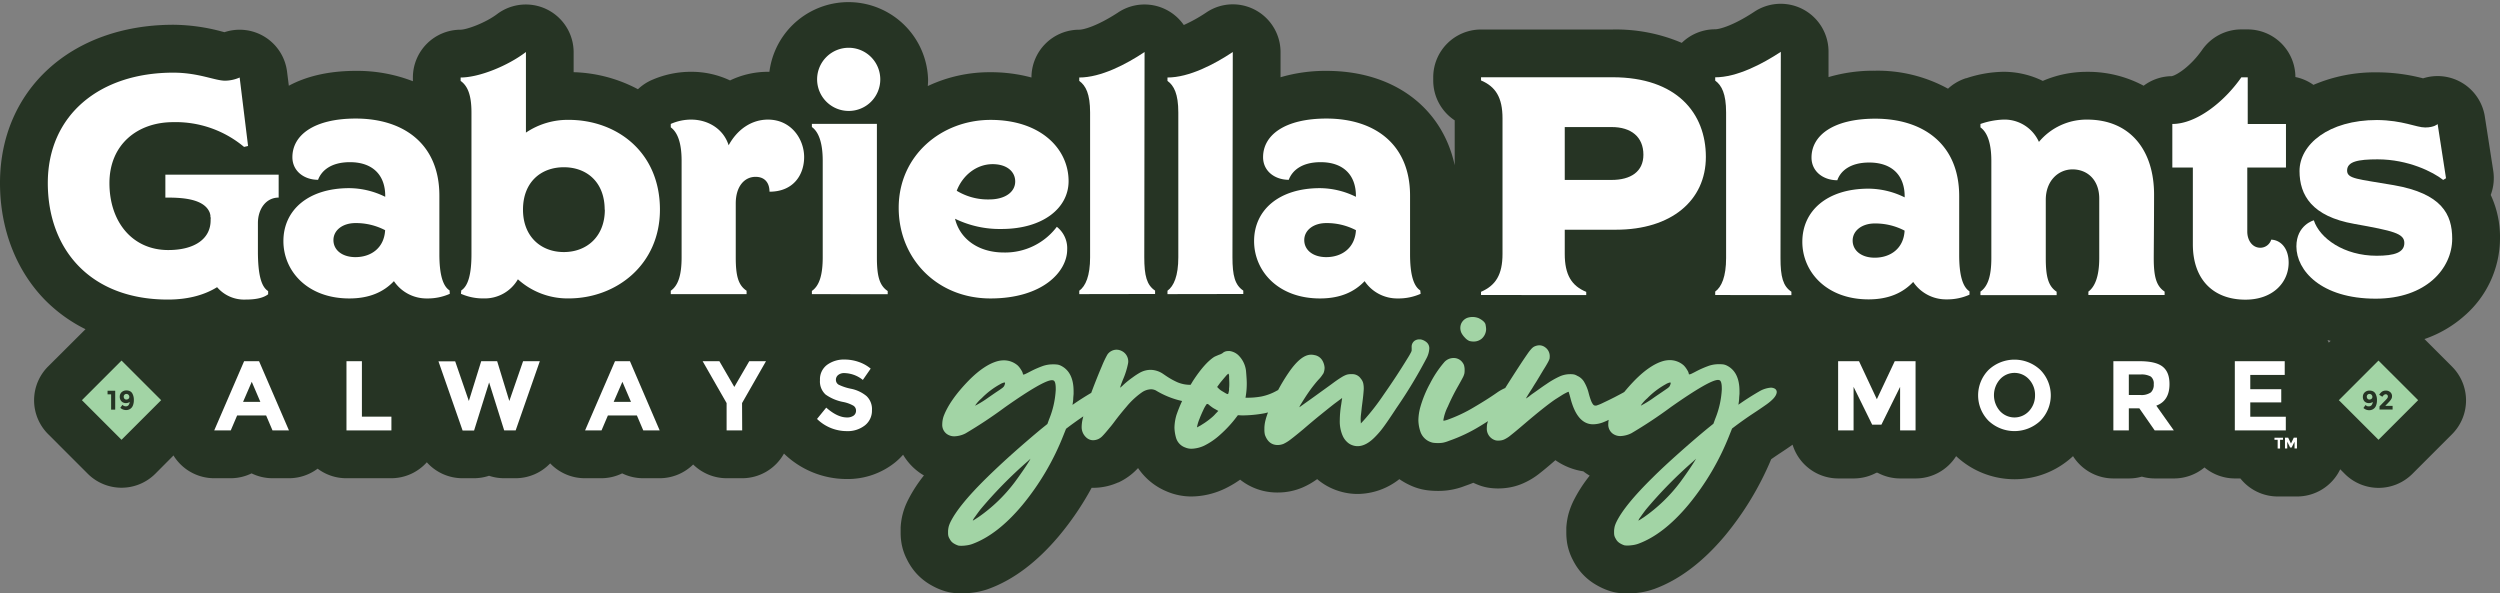 <svg xmlns="http://www.w3.org/2000/svg" viewBox="0 0 784.47 186.17"><rect x="0" y="0" width="784.47" height="186.17" fill="#808080" stroke="none"/><defs><style>.cls-1{fill:#263424;}.cls-2{fill:#a2d4a5;}.cls-3{fill:#fff;}</style></defs><g id="Layer_2" data-name="Layer 2"><g id="logos"><path class="cls-1" d="M54.45,142.91l.23.39a15,15,0,0,0,12.54,6.76h5.15a14.92,14.92,0,0,0,6.57-1.52,15,15,0,0,0,6.57,1.52h5.16a15,15,0,0,0,9-3,14.89,14.89,0,0,0,9,3h14.1a15,15,0,0,0,11.16-5,15,15,0,0,0,11.18,5h3.6a15,15,0,0,0,4.74-.77,15,15,0,0,0,4.74.77h3.6a15,15,0,0,0,10.85-4.66,15,15,0,0,0,10.86,4.66h5.16a15,15,0,0,0,6.57-1.52,15,15,0,0,0,6.57,1.52H207a15,15,0,0,0,10.51-4.31A15,15,0,0,0,228,150.06h4.85A15,15,0,0,0,246,142.32l.18.18a28.29,28.29,0,0,0,19.47,7.81A23.73,23.73,0,0,0,281,145a21.78,21.78,0,0,0,2.38-2.32,18.24,18.24,0,0,0,5,5.51,16.87,16.87,0,0,0,1.54,1,44.42,44.42,0,0,0-5.24,8.22l-.07.16a21.08,21.08,0,0,0-2,8c0,.32,0,.65,0,1v.57a19.57,19.57,0,0,0,.25,3.2,17.45,17.45,0,0,0,1.68,5.1,20.34,20.34,0,0,0,1.12,2,17.8,17.8,0,0,0,2,2.61,18.35,18.35,0,0,0,4.62,3.62,21,21,0,0,0,4.26,1.84,17.37,17.37,0,0,0,1.73.41,19.72,19.72,0,0,0,3.44.28c.79,0,1.64,0,2.76-.15a23.88,23.88,0,0,0,5.35-1.13l.39-.14c7.8-2.84,15.26-8.46,22.17-16.71a91.26,91.26,0,0,0,10.16-15h.55a19.17,19.17,0,0,0,7.76-1.68l.09,0a19.38,19.38,0,0,0,6-4.34l.17-.18a20.06,20.06,0,0,0,8.8,7.25,19.76,19.76,0,0,0,8,1.67,24.83,24.83,0,0,0,10.21-2.35l.44-.21a33.23,33.23,0,0,0,4.58-2.72A18.62,18.62,0,0,0,401,154.54a19.64,19.64,0,0,0,7.6-1.52,23.67,23.67,0,0,0,4.71-2.68,19.19,19.19,0,0,0,6.24,3.56A19.7,19.7,0,0,0,426,155a21.41,21.41,0,0,0,13.1-4.65,22.85,22.85,0,0,0,4.65,2.46,18.34,18.34,0,0,0,4.67,1.09,27.46,27.46,0,0,0,2.77.14,22.56,22.56,0,0,0,8.45-1.55c.88-.3,1.78-.64,2.68-1a20.43,20.43,0,0,0,2.47,1,15,15,0,0,0,2,.5,19.35,19.35,0,0,0,3.38.28,20.54,20.54,0,0,0,2.48-.16,18.67,18.67,0,0,0,5.16-1.39,23.37,23.37,0,0,0,5.47-3.32c1.16-.9,2.72-2.2,4.79-4h0a20.58,20.58,0,0,0,8.75,3.5l.47.35a16.87,16.87,0,0,0,1.54,1,44.42,44.42,0,0,0-5.24,8.22l-.07.16a23.15,23.15,0,0,0-1.37,3.74,22.44,22.44,0,0,0-.66,4.23c0,.32,0,.65,0,1v.57a20.75,20.75,0,0,0,.25,3.2,17.76,17.76,0,0,0,1.68,5.1,22.64,22.64,0,0,0,1.12,2,17.8,17.8,0,0,0,2,2.61,18.23,18.23,0,0,0,4.63,3.62,20.71,20.71,0,0,0,4.25,1.84,16.92,16.92,0,0,0,1.74.41,19.64,19.64,0,0,0,3.44.28c.78,0,1.63,0,2.75-.15a23.37,23.37,0,0,0,5.35-1.14l.39-.13c7.8-2.84,15.26-8.46,22.18-16.71a95.34,95.34,0,0,0,14.51-24c.92-.65,1.86-1.29,2.8-1.91,1.33-.86,2.63-1.75,3.91-2.65a15,15,0,0,0,14.33,10.59h4.85a15,15,0,0,0,7.13-1.8h.34a15,15,0,0,0,7.13,1.8h4.85a15,15,0,0,0,12.69-7,26.82,26.82,0,0,0,36.68,0,15,15,0,0,0,12.69,7H668a14.91,14.91,0,0,0,4.09-.57,15,15,0,0,0,4.08.57h6a15,15,0,0,0,9.57-3.45,15,15,0,0,0,9.57,3.45H703a15,15,0,0,0,11.73,5.66h.76c.28,0,.55,0,.82,0s.46,0,.7,0h.75c.39,0,.77,0,1.15,0s.75,0,1.14,0h.76a15,15,0,0,0,13.52-8.54l1.43,1.44a15,15,0,0,0,21.22,0l12.44-12.44a15,15,0,0,0,0-21.21l-8.65-8.65A37.07,37.07,0,0,0,773.3,99.1a32.34,32.34,0,0,0,11.17-24.19,31.38,31.38,0,0,0-2.91-13.74,15.08,15.08,0,0,0,.79-7.59l-2.64-17a15,15,0,0,0-19.38-12,57.35,57.35,0,0,0-14.47-1.88,49.18,49.18,0,0,0-19.93,3.93,14.83,14.83,0,0,0-5.66-2.46,15,15,0,0,0-15-14.94h-2A15,15,0,0,0,691,15.66c-3.64,5.2-8,7.94-9.54,8.24a14.91,14.91,0,0,0-8.81,3,36.86,36.86,0,0,0-17.76-4.36A34.78,34.78,0,0,0,641,25.39a27.82,27.82,0,0,0-12.45-2.86,38.29,38.29,0,0,0-11.48,2l-.12,0a15.06,15.06,0,0,0-5.69,3.3,45.87,45.87,0,0,0-22.91-5.64,50,50,0,0,0-14.58,2v-8a15,15,0,0,0-14.93-15h-.21a15,15,0,0,0-8.29,2.59c-6.51,4.28-10.8,5.41-12.16,5.41a15,15,0,0,0-10.46,4.26A52.59,52.59,0,0,0,506,9.26H464.73a15,15,0,0,0-15,15v1a15,15,0,0,0,6.74,12.51V51.86c-3.92-18.06-19.09-29.62-40.22-29.62a49.86,49.86,0,0,0-14.43,2V16.36a15,15,0,0,0-14.91-15h-.26A14.87,14.87,0,0,0,378.4,4a48.06,48.06,0,0,1-6.94,3.85,15,15,0,0,0-12.22-6.44H359A14.9,14.9,0,0,0,350.72,4C344.26,8.2,340,9.32,338.66,9.32a15,15,0,0,0-15,15,49.07,49.07,0,0,0-12.88-1.66A45.47,45.47,0,0,0,291.13,27c.06-.7.09-1.4.09-2.11a25,25,0,0,0-49.79-2.36H241a27.4,27.4,0,0,0-11.92,2.71,28.28,28.28,0,0,0-12.16-2.71A30.64,30.64,0,0,0,204.77,25a15.08,15.08,0,0,0-4.59,3A45.68,45.68,0,0,0,180,22.65V16.36A15,15,0,0,0,156,4.41c-3.6,2.73-9.42,4.86-11.44,4.91a15,15,0,0,0-15,15v1.07s0,.07,0,.1a48.21,48.21,0,0,0-17.93-3.25c-8.68,0-15.62,1.77-21,4.66l-.56-4.46A15,15,0,0,0,70.44,10.1l-.86-.22A59.85,59.85,0,0,0,54.42,7.77C22.38,7.77,0,28.19,0,57.43,0,71.76,5,84.73,14,94a47.36,47.36,0,0,0,12.83,9.3L15.09,115a15,15,0,0,0,0,21.21l12.44,12.44a15,15,0,0,0,21.21,0Zm676.29-35.39c-.12-.29-.26-.56-.4-.84.32.1.64.19,1,.27Z"/><path class="cls-2" d="M38.13,138,25.7,125.57l12.43-12.43,12.44,12.43Z"/><path class="cls-1" d="M33.75,122.61h2.4v5.93H34.87v-4.8H33.75Z"/><path class="cls-1" d="M39.47,127.5a1,1,0,0,0,.86-.37,1.89,1.89,0,0,0,.37-1,2.12,2.12,0,0,1-1.18.36,1.9,1.9,0,0,1-1.38-.54,2,2,0,0,1-.56-1.45,1.88,1.88,0,0,1,.6-1.45,2.17,2.17,0,0,1,1.51-.54,2.37,2.37,0,0,1,1.09.24,1.79,1.79,0,0,1,.72.67,4.09,4.09,0,0,1,.5,2.11,4.45,4.45,0,0,1-.2,1.43,2.44,2.44,0,0,1-.54,1,2.27,2.27,0,0,1-1.68.71,2.63,2.63,0,0,1-.8-.12,2.54,2.54,0,0,1-.58-.25c-.13-.08-.28-.19-.45-.32l.66-.93.16.13a1.57,1.57,0,0,0,.38.22A1.17,1.17,0,0,0,39.47,127.5Zm.19-2.13a1,1,0,0,0,.65-.23.78.78,0,0,0,.27-.61.92.92,0,0,0-.26-.64.83.83,0,0,0-.63-.27.82.82,0,0,0-.87.86,1,1,0,0,0,.22.63A.78.78,0,0,0,39.66,125.37Z"/><path class="cls-2" d="M746.34,138,733.9,125.57l12.44-12.43,12.44,12.43Z"/><path class="cls-1" d="M743.32,127.5a1,1,0,0,0,.86-.37,1.89,1.89,0,0,0,.37-1,2.12,2.12,0,0,1-1.17.36A1.91,1.91,0,0,1,742,126a2,2,0,0,1-.56-1.45,1.88,1.88,0,0,1,.6-1.45,2.17,2.17,0,0,1,1.51-.54,2.37,2.37,0,0,1,1.09.24,1.73,1.73,0,0,1,.72.67,4,4,0,0,1,.5,2.11,4.45,4.45,0,0,1-.2,1.43,2.44,2.44,0,0,1-.54,1,2.27,2.27,0,0,1-1.68.71,2.63,2.63,0,0,1-.8-.12,2.54,2.54,0,0,1-.58-.25c-.13-.08-.28-.19-.45-.32l.66-.93.16.13a1.81,1.81,0,0,0,.38.22A1.17,1.17,0,0,0,743.32,127.5Zm.19-2.13a1,1,0,0,0,.65-.23.78.78,0,0,0,.27-.61.92.92,0,0,0-.26-.64.83.83,0,0,0-.63-.27.82.82,0,0,0-.87.86,1,1,0,0,0,.22.63A.78.78,0,0,0,743.51,125.37Z"/><path class="cls-1" d="M749.07,125a1.11,1.11,0,0,0,.22-.6.7.7,0,0,0-.19-.49.66.66,0,0,0-.49-.19q-.55,0-1.05.78l-1-.62a3.35,3.35,0,0,1,.9-1,2.24,2.24,0,0,1,1.24-.32,2,2,0,0,1,1.32.48,1.61,1.61,0,0,1,.57,1.3,1.66,1.66,0,0,1-.23.86,5.4,5.4,0,0,1-.84,1.06l-1.05,1.09h2.3v1.16h-4.11v-1l1.71-1.75A8.16,8.16,0,0,0,749.07,125Z"/><path class="cls-2" d="M448.5,109.34a2.47,2.47,0,0,0-1-2.06,4,4,0,0,0-1.77-.79h-.34a2.67,2.67,0,0,0-1.43.39,2.27,2.27,0,0,0-1,2v.28a2.28,2.28,0,0,1,0,.4,3.46,3.46,0,0,1,0,.46,3.07,3.07,0,0,1-.35.8c-.2.38-.54,1-1,1.71q-3.37,5.52-7.47,11.37a73.5,73.5,0,0,1-6.32,8.12l-.8.85-.06-1.14c0-.34,0-.92.11-1.74s.18-1.68.29-2.59c.26-1.94.44-3.44.51-4.5a10,10,0,0,0,.06-1,7.61,7.61,0,0,0-.17-1.65,3.41,3.41,0,0,0-.74-1.42,3.2,3.2,0,0,0-2.74-1.43h-.45a4.94,4.94,0,0,0-1.14.14,7.55,7.55,0,0,0-1.63.77c-.7.42-1.68,1.07-2.93,2s-2.91,2.1-5,3.62q-2.28,1.65-3.82,2.73l-1.59,1.14a3.83,3.83,0,0,1,.51-1c.34-.57.79-1.29,1.34-2.14s1.09-1.64,1.62-2.37c.38-.53.82-1.1,1.31-1.71s.91-1.1,1.26-1.48a9.18,9.18,0,0,0,.94-1.11c.28-.4.48-.69.6-.88a4.73,4.73,0,0,0,.34-1.71,5.13,5.13,0,0,0-.66-2.22,3.56,3.56,0,0,0-2.59-1.77,4.37,4.37,0,0,0-1-.11q-3.19,0-7.07,5.69a58.05,58.05,0,0,0-3.26,5.4l-.27.13a16.66,16.66,0,0,1-4.9,1.88,23.92,23.92,0,0,1-4.5.4h-.57a24.06,24.06,0,0,0,.4-4.5c0-.84-.08-2.13-.23-3.88a8.18,8.18,0,0,0-2.45-5,5,5,0,0,0-2.62-1.26,2.09,2.09,0,0,0-.52,0,2.56,2.56,0,0,0-1.82.68c-.11.07-.28.16-.48.26a6.44,6.44,0,0,1-.66.25l-.68.29c-.27.11-.52.23-.74.34q-3,1.93-6.59,7.41c-.29.45-.55.91-.83,1.36a10.28,10.28,0,0,1-4.18-.82,23.81,23.81,0,0,1-3.56-2l-1-.68a7.21,7.21,0,0,0-3.82-1.2,7.1,7.1,0,0,0-3.19.8,21.59,21.59,0,0,0-2.39,1.54q-1.43,1-2.79,2.22c-.31.3-.57.55-.8.74a1.62,1.62,0,0,1-.4.29,7.64,7.64,0,0,1,.23-.74c.15-.46.36-1,.62-1.66a25.12,25.12,0,0,0,1.66-5.24,3.36,3.36,0,0,0,.05-.51,3.67,3.67,0,0,0-.74-2.28,3.59,3.59,0,0,0-1.28-1.06,3.67,3.67,0,0,0-1.68-.42,3.45,3.45,0,0,0-1.6.42,3.4,3.4,0,0,0-1.25,1.12,30.47,30.47,0,0,0-1.71,3.59c-.8,1.86-1.63,3.92-2.51,6.18-.3.78-.58,1.52-.84,2.23-2,1.19-4,2.44-5.88,3.78l.11-.74q.06-.35.12-1.11c0-.51.07-1,.11-1.57v-.85q0-6-3.93-8a3.91,3.91,0,0,0-1.09-.37,9.82,9.82,0,0,0-1.53-.08,9.68,9.68,0,0,0-3,.48,31,31,0,0,0-3.88,1.68c-.65.34-1.15.6-1.51.77a2.38,2.38,0,0,1-.71.26h-.12c-.07,0-.11,0-.11-.06a3.08,3.08,0,0,0-.51-1.28,7.3,7.3,0,0,0-1.09-1.45,6.58,6.58,0,0,0-4.38-1.66,8.26,8.26,0,0,0-1.88.23q-4.17,1.08-9.07,6-6.09,6.23-8,11.4a8.13,8.13,0,0,0-.4,2.4,3.53,3.53,0,0,0,1.42,3.07,4,4,0,0,0,2.4.74,8.26,8.26,0,0,0,3.47-.91,143.46,143.46,0,0,0,12.37-8.2q12.07-8.49,14.76-8.5a1.25,1.25,0,0,1,.4.06c.53.12.79,1,.79,2.62v.34a28.32,28.32,0,0,1-2.1,9.29l-.52,1.43-1.71,1.37q-4.21,3.48-8.92,7.66c-3.13,2.79-5.95,5.43-8.46,7.89q-8.88,8.73-11.4,14a8.58,8.58,0,0,0-.48,1.29,8,8,0,0,0-.2,1.39v.57a4.74,4.74,0,0,0,.06.8,2.75,2.75,0,0,0,.28.8c.12.22.24.44.37.65a4.1,4.1,0,0,0,.37.49,3.79,3.79,0,0,0,.94.71,6.33,6.33,0,0,0,1.23.54,5,5,0,0,0,.85.06c.31,0,.77,0,1.4-.09a8.86,8.86,0,0,0,2-.43q8-2.9,15.81-12.25a80.85,80.85,0,0,0,12.91-21.94l.8-2c1.79-1.38,3.61-2.67,5.43-3.91-.07.27-.14.53-.19.74a11.4,11.4,0,0,0-.34,2.6,4.38,4.38,0,0,0,1.65,3.47,3.15,3.15,0,0,0,1.94.69,4.23,4.23,0,0,0,1.71-.4,4.55,4.55,0,0,0,1.36-1.06c.5-.51,1.24-1.38,2.23-2.59.34-.38.77-.93,1.31-1.65,1.06-1.44,2.37-3.08,3.93-4.9a24.72,24.72,0,0,1,4.73-4.39,5.34,5.34,0,0,1,2.91-1,3.48,3.48,0,0,1,1.48.35,27,27,0,0,0,8.27,3.33,43.9,43.9,0,0,0-1.78,4.42,14.83,14.83,0,0,0-.62,4,13.24,13.24,0,0,0,.51,3.16,4.56,4.56,0,0,0,2.85,3,5,5,0,0,0,2,.4,10.15,10.15,0,0,0,4.05-1,22,22,0,0,0,5.07-3.53,37.67,37.67,0,0,0,4.28-4.51l1.14-1.48c.49,0,1,.06,1.48.06a39.16,39.16,0,0,0,6.5-.6c.49-.08,1-.21,1.47-.34-.29.79-.55,1.55-.73,2.25a11.1,11.1,0,0,0-.4,2.56v.52a6.94,6.94,0,0,0,.17,1.71c.76,2.12,2.09,3.19,4,3.19a4.89,4.89,0,0,0,1.85-.37,11.82,11.82,0,0,0,2.28-1.43q1.39-1.05,3.85-3.1c2.12-1.83,3.94-3.35,5.44-4.56s2.95-2.38,4.36-3.48l2.45-1.82-.29,2a31.8,31.8,0,0,0-.45,5,11.13,11.13,0,0,0,1,5.07,5.91,5.91,0,0,0,1.31,1.76,4.48,4.48,0,0,0,1.65,1A4.68,4.68,0,0,0,426,140q2.75,0,5.7-3.13a25.76,25.76,0,0,0,2.45-2.91c.88-1.18,2.21-3.13,4-5.87a150.31,150.31,0,0,0,9.41-15.55A7.41,7.41,0,0,0,448.5,109.34ZM315.2,120.85a1.21,1.21,0,0,1-.23.45,2.89,2.89,0,0,1-.68.6c-.34.25-.83.59-1.46,1s-1.47,1-2.53,1.73a32,32,0,0,1-4.22,2.63.05.05,0,0,1-.06-.06,11.74,11.74,0,0,1,2-2.22,24.65,24.65,0,0,1,5.76-4.39,4.49,4.49,0,0,1,1.36-.57h.06c.11,0,.17.07.17.23A1.88,1.88,0,0,1,315.2,120.85ZM323,144.61q-.79,1.3-2.19,3.33c-.94,1.36-1.74,2.48-2.43,3.4A49.71,49.71,0,0,1,307,162.28l-1.19.77a3.59,3.59,0,0,1-.57.31,4.06,4.06,0,0,1,.68-1.14q.69-1,1.71-2.34a134.83,134.83,0,0,1,14.82-15.1l.91-.85Zm58.41-14.76a9.23,9.23,0,0,1-1,1c-.44.38-.85.72-1.23,1s-.81.61-1.28.91l-1.17.74-1.14.62.11-.56a12.6,12.6,0,0,1,.69-2.14c.38-1,.79-1.91,1.22-2.82a9.29,9.29,0,0,1,1.06-1.83s.09,0,.17,0a.37.37,0,0,1,.17,0,3.33,3.33,0,0,1,.51.4c.23.19.51.4.83.63a6.38,6.38,0,0,0,.94.57l1,.57Zm4.28-7.69a7.44,7.44,0,0,1-.17,1,2.25,2.25,0,0,1-.17.49.16.16,0,0,1-.12,0,1.7,1.7,0,0,1-.63-.25l-1.11-.66a5.38,5.38,0,0,1-1-.74l-.57-.57.91-1.25c.72-.88,1.33-1.6,1.82-2.17s.74-.74.86-.74h0a2.2,2.2,0,0,1,.17,1c0,.58.06,1.24.06,2A13.29,13.29,0,0,1,385.64,122.16Z"/><path class="cls-2" d="M459.72,106a3.83,3.83,0,0,0,1.37,1,5.36,5.36,0,0,0,1.37.17,3.89,3.89,0,0,0,2.5-.91,4.11,4.11,0,0,0,1.37-3,10.17,10.17,0,0,0-.17-1.34c-.11-.7-.83-1.4-2.16-2.08a5.23,5.23,0,0,0-3.54-.12,3.46,3.46,0,0,0-2,1.94,3.73,3.73,0,0,0-.23,1.26,3.83,3.83,0,0,0,.34,1.53A6.13,6.13,0,0,0,459.72,106Z"/><path class="cls-2" d="M556.2,121.7a2,2,0,0,0-.51-.06,8.5,8.5,0,0,0-3.7,1.2c-2.25,1.3-4.41,2.68-6.5,4.16l.11-.74q.06-.35.12-1.11c0-.51.07-1,.11-1.57v-.85q0-6-3.93-8a4,4,0,0,0-1.08-.37,10,10,0,0,0-1.54-.08,9.73,9.73,0,0,0-3,.48,31,31,0,0,0-3.88,1.68c-.64.34-1.15.6-1.51.77a2.38,2.38,0,0,1-.71.26h-.11q-.12,0-.12-.06a3.08,3.08,0,0,0-.51-1.28,7.29,7.29,0,0,0-1.08-1.45A6.6,6.6,0,0,0,524,113a8.26,8.26,0,0,0-1.88.23q-4.17,1.08-9.06,6c-1.27,1.3-2.39,2.56-3.39,3.78-.86.5-1.84,1-3,1.61-1.31.67-2.51,1.25-3.62,1.77a13.87,13.87,0,0,1-2.16.88h-.23a1.2,1.2,0,0,1-.4-.06,1,1,0,0,1-.4-.34,5,5,0,0,1-.65-1.25,21.78,21.78,0,0,1-.72-2.34,13.21,13.21,0,0,0-1.48-3.56,4.73,4.73,0,0,0-2.11-1.8,3.26,3.26,0,0,0-1-.42,6.44,6.44,0,0,0-1.23-.09,8.07,8.07,0,0,0-3.16.66,27.34,27.34,0,0,0-4.3,2.47c-.65.42-1.38.93-2.2,1.52s-1.53,1.09-2.14,1.51-1,.81-1.42,1.08l-.63.4a9.22,9.22,0,0,1,.57-1c.38-.63.86-1.38,1.43-2.25.38-.65.82-1.35,1.31-2.11.87-1.44,1.61-2.68,2.22-3.7.49-.76.91-1.46,1.25-2.08a8,8,0,0,0,.63-1.34,5.39,5.39,0,0,0,.06-.8,3.38,3.38,0,0,0-1.37-2.74,3.13,3.13,0,0,0-1.88-.68,3.9,3.9,0,0,0-1.82.51,4.24,4.24,0,0,0-.74.66,13.92,13.92,0,0,0-1.09,1.39c-.45.65-1.06,1.54-1.82,2.68q-3,4.58-5.25,8.17a14.12,14.12,0,0,0-2.61,1.46q-2.91,2.05-7.19,4.56a46.32,46.32,0,0,1-8,3.82,6.66,6.66,0,0,1-1.09.34,1.43,1.43,0,0,1-.34.06H453c-.06,0-.09,0-.09-.11v-.06a14.5,14.5,0,0,1,1.4-4.25,65.23,65.23,0,0,1,3.28-6.52c.6-1.07,1.06-1.89,1.36-2.48a5.45,5.45,0,0,0,.57-1.45,5.9,5.9,0,0,0,.06-.86v-.46a5.79,5.79,0,0,0-.17-1.13,2.72,2.72,0,0,0-.4-.8,3.37,3.37,0,0,0-2.91-1.54,3.9,3.9,0,0,0-3,1.42,33.57,33.57,0,0,0-4.33,6.5,36,36,0,0,0-3.13,7.64,16.4,16.4,0,0,0-.57,4,12,12,0,0,0,.71,3.76,5.28,5.28,0,0,0,3.39,3.14,3.79,3.79,0,0,0,.86.17,11.28,11.28,0,0,0,1.19.06,8.88,8.88,0,0,0,1.57-.12,10.46,10.46,0,0,0,1.85-.57,49.94,49.94,0,0,0,9.89-4.7c.83-.5,1.62-1,2.39-1.5a8.55,8.55,0,0,0-.31,1.13,8.4,8.4,0,0,0-.06,1,3.77,3.77,0,0,0,2.85,3.93,4.74,4.74,0,0,0,.8.06,7.22,7.22,0,0,0,.74-.06,3.9,3.9,0,0,0,1.14-.34,9.16,9.16,0,0,0,2-1.31c.94-.73,2.35-1.9,4.25-3.53q6.43-5.48,9.69-7.7l1.88-1.19a14.79,14.79,0,0,1,1.57-.89,3.12,3.12,0,0,1,.77-.31,6.63,6.63,0,0,0,.19.71c.14.44.28,1,.43,1.57q2.06,7.69,6.73,7.92h.57a9.23,9.23,0,0,0,3.33-.8c.38-.15.82-.35,1.3-.59a7.41,7.41,0,0,0-.13,1.28,3.53,3.53,0,0,0,1.42,3.07,4,4,0,0,0,2.4.74,8.26,8.26,0,0,0,3.47-.91,141.85,141.85,0,0,0,12.37-8.2q12.09-8.49,14.76-8.5a1.25,1.25,0,0,1,.4.06c.53.12.8,1,.8,2.62v.34a28.38,28.38,0,0,1-2.11,9.29l-.52,1.43-1.7,1.37q-4.23,3.48-8.92,7.66c-3.14,2.79-6,5.43-8.47,7.89q-8.88,8.73-11.39,14a8.77,8.77,0,0,0-.49,1.29,8,8,0,0,0-.2,1.39v.57a4.74,4.74,0,0,0,.06.8,3.08,3.08,0,0,0,.28.8c.12.22.24.44.37.65a3.23,3.23,0,0,0,.38.49,3.6,3.6,0,0,0,.94.71,6,6,0,0,0,1.22.54,5.09,5.09,0,0,0,.86.06c.3,0,.76,0,1.39-.09a8.86,8.86,0,0,0,2-.43q8-2.9,15.81-12.25a80.6,80.6,0,0,0,12.91-21.94l.8-2q3.42-2.62,6.89-4.9,1.93-1.26,3.94-2.68,2.79-2,3.13-3.48a1.74,1.74,0,0,0,.06-.45C557.46,122.27,557,121.86,556.2,121.7Zm-32.14-.85a1.21,1.21,0,0,1-.23.45,2.89,2.89,0,0,1-.68.6l-1.45,1c-.63.44-1.48,1-2.54,1.73a31.27,31.27,0,0,1-4.22,2.63s-.05,0-.05-.06a11.44,11.44,0,0,1,2-2.22,24.86,24.86,0,0,1,5.76-4.39,4.49,4.49,0,0,1,1.36-.57h.06c.12,0,.17.07.17.23A1.62,1.62,0,0,1,524.06,120.85Zm7.75,23.76q-.79,1.3-2.19,3.33c-.93,1.36-1.74,2.48-2.42,3.4a50.12,50.12,0,0,1-11.34,10.94l-1.2.77a2.82,2.82,0,0,1-.57.31,4.37,4.37,0,0,1,.68-1.14q.69-1,1.71-2.34a135.73,135.73,0,0,1,14.82-15.1l.91-.85Z"/><path class="cls-3" d="M85.51,135.06l-2-4.69h-9.1l-2,4.69H67.22l9.38-21.72h4.69l9.38,21.72ZM79,119.8l-2.73,6.31h5.43Z"/><path class="cls-3" d="M108.72,135.06V113.34h4.84v17.4h9.26v4.32Z"/><path class="cls-3" d="M147.12,125.83,151,113.34H156l3.82,12.49,4.32-12.49h5.25l-7.58,21.72h-3.6L153.48,120l-4.72,15.1h-3.6l-7.58-21.72h5.25Z"/><path class="cls-3" d="M201.85,135.06l-2-4.69h-9.1l-2,4.69h-5.16l9.39-21.72h4.69L207,135.06ZM195.3,119.8l-2.74,6.31H198Z"/><path class="cls-3" d="M232.89,135.06H228v-8.58l-7.52-13.14h5.25l4.69,8.08,4.69-8.08h5.25l-7.51,13.14Z"/><path class="cls-3" d="M263,117.68a1.88,1.88,0,0,0-.7,1.52,1.74,1.74,0,0,0,.86,1.51A15.8,15.8,0,0,0,267.1,122a11,11,0,0,1,4.8,2.28,5.62,5.62,0,0,1,1.71,4.44,5.86,5.86,0,0,1-2.19,4.74,8.74,8.74,0,0,1-5.76,1.82,13.36,13.36,0,0,1-9.29-3.82l2.89-3.55q3.51,3.08,6.49,3.08a3.45,3.45,0,0,0,2.1-.57,1.86,1.86,0,0,0,.76-1.56,1.8,1.8,0,0,0-.81-1.55,10.46,10.46,0,0,0-3.2-1.17,14,14,0,0,1-5.54-2.34,5.55,5.55,0,0,1-1.76-4.54,5.63,5.63,0,0,1,2.22-4.77,8.93,8.93,0,0,1,5.55-1.67,13.52,13.52,0,0,1,4.35.74,11.75,11.75,0,0,1,3.79,2.11l-2.46,3.55a9.55,9.55,0,0,0-5.84-2.15A2.9,2.9,0,0,0,263,117.68Z"/><path class="cls-3" d="M596.23,121.39l-5.87,11.87h-2.89l-5.84-11.87v13.67h-4.85V113.34h6.56l5.59,11.93,5.62-11.93h6.53v21.72h-4.85Z"/><path class="cls-3" d="M640.22,132.06a11.85,11.85,0,0,1-16.22,0,11.37,11.37,0,0,1,0-16,11.85,11.85,0,0,1,16.22,0,11.37,11.37,0,0,1,0,16Zm-1.65-8a7.13,7.13,0,0,0-1.86-5,6.15,6.15,0,0,0-9.17,0,7.52,7.52,0,0,0,0,9.9,6.19,6.19,0,0,0,9.17,0A7.08,7.08,0,0,0,638.57,124.08Z"/><path class="cls-3" d="M680.76,120.55q0,5.22-4.14,6.74l5.5,7.77h-6l-4.82-6.93H668v6.93h-4.85V113.34h8.24q5.05,0,7.22,1.71T680.76,120.55Zm-5.84,2.58a3.28,3.28,0,0,0,.9-2.56,2.75,2.75,0,0,0-.93-2.41,6,6,0,0,0-3.27-.65H668v6.43h3.54A5.2,5.2,0,0,0,674.92,123.13Z"/><path class="cls-3" d="M716.92,113.34v4.32H706.11v4.47h9.72v4.14h-9.72v4.5h11.15v4.29h-16V113.34Z"/><path class="cls-3" d="M141.14,92.2A17.08,17.08,0,0,1,134,93.65a12.33,12.33,0,0,1-10.39-5.43c-3.21,3.39-7.67,5.43-14,5.43-13.2,0-20.68-8.64-20.68-18,0-9.71,7.77-16.61,20.68-16.61a25.77,25.77,0,0,1,11.27,2.72v-.29c0-6.6-4-10.58-11.07-10.58-6.12,0-9,2.81-10,5.53-4.37,0-8.06-2.72-8.06-7.09,0-7,6.89-12.13,19.9-12.13,14.86,0,26.22,7.86,26.22,24.18V79.77c0,6.31,1.07,10,3.2,11.36ZM111.53,70c-4,0-6.9,2.23-6.9,5.34s2.72,5.34,6.9,5.34c4.85,0,9-2.81,9.32-8.45A19.74,19.74,0,0,0,111.53,70Z"/><path class="cls-3" d="M144.74,91.13c2.13-1.36,3.2-5,3.2-11.36V35.29c0-5.82-1.36-8.44-3.4-9.9V24.32c5.83,0,14.86-3.69,20.49-8V41.61a23.46,23.46,0,0,1,13.4-4c15,0,28.65,10,28.65,28.17,0,17.28-13.69,27.86-28.65,27.86a23.24,23.24,0,0,1-15.92-6,12,12,0,0,1-10.68,6,17.18,17.18,0,0,1-7.19-1.45Zm45-25.34c0-8.65-5.63-13.31-12.81-13.31s-12.82,4.66-12.82,13.31c0,8.44,5.63,13.3,12.82,13.3S189.79,74.23,189.79,65.79Z"/><path class="cls-3" d="M210.48,92.29V91.23c2.23-1.56,3.4-4.66,3.4-10.49V50.44c0-5.82-1.36-9-3.4-10.48V38.89a15.73,15.73,0,0,1,6.41-1.36c5.15,0,10.1,2.81,11.75,8.06,2.72-5,7.19-8.06,12.33-8.06,7.38,0,11.36,6.21,11.36,11.75S249,60.15,241.46,60.15c0-2.52-1.26-4.66-4.37-4.66-3.5,0-6.22,3-6.22,8.35v16.9c0,5.83.78,8.74,3.4,10.49v1.06Z"/><path class="cls-3" d="M254.76,92.29v-1c2.24-1.55,3.4-4.75,3.4-10.58V50.44c0-5.82-1.36-9.12-3.4-10.58v-1h20.4V80.74c0,5.83.77,8.84,3.39,10.58v1Zm11.46-57.48a9.91,9.91,0,1,1,10-9.91A9.88,9.88,0,0,1,266.22,34.81Z"/><path class="cls-3" d="M334.87,78.31c0,6.9-7.67,15.34-24.08,15.34C294.09,93.65,282,81.22,282,65.2c0-16.5,13.5-27.58,28.84-27.58,15.64,0,24.47,9,24.47,19.23,0,8.45-8.06,15-21.07,15a32,32,0,0,1-14.56-3.21c1.45,6.12,7.08,10.59,15.34,10.59a20.3,20.3,0,0,0,16.6-8.06A8.54,8.54,0,0,1,334.87,78.31ZM310.4,62.58c5,0,8.16-2.33,8.16-5.63,0-3.11-2.62-5.44-7.09-5.44-5.05,0-9.42,3.5-11.26,8.35A18.76,18.76,0,0,0,310.4,62.58Z"/><path class="cls-3" d="M338.66,92.29V91.23c2-1.46,3.4-4.66,3.4-10.49V35.29c0-5.82-1.36-8.44-3.4-9.9V24.32c6.8,0,14.76-4.17,20.49-8l-.09,64.38c0,5.83.77,8.74,3.39,10.49v1.06Z"/><path class="cls-3" d="M366.34,92.29V91.23c2-1.46,3.4-4.66,3.4-10.49V35.29c0-5.82-1.36-8.44-3.4-9.9V24.32c6.8,0,14.76-4.17,20.49-8l-.1,64.38c0,5.83.78,8.74,3.4,10.49v1.06Z"/><path class="cls-3" d="M445.77,92.2a17.12,17.12,0,0,1-7.18,1.45,12.33,12.33,0,0,1-10.39-5.43c-3.21,3.39-7.67,5.43-14,5.43-13.2,0-20.68-8.64-20.68-18,0-9.71,7.77-16.61,20.68-16.61a25.77,25.77,0,0,1,11.27,2.72v-.29c0-6.6-4-10.58-11.07-10.58-6.12,0-9,2.81-10,5.53-4.37,0-8.06-2.72-8.06-7.09,0-7,6.89-12.13,19.9-12.13,14.86,0,26.22,7.86,26.22,24.18V79.77c0,6.31,1.07,10,3.2,11.36ZM416.16,70c-4,0-6.9,2.23-6.9,5.34s2.72,5.34,6.9,5.34c4.85,0,9-2.81,9.32-8.45A19.74,19.74,0,0,0,416.16,70Z"/><path class="cls-3" d="M87.44,62V54.81H51.89V62c4.09,0,12.13,0,13.94,4.79.07.24.14.5.19.75l0,.14c0,.18,0,.36.07.54s0,.45,0,.68a1.93,1.93,0,0,1,0,.24c0,5.82-5.05,9.32-13.3,9.32-11.26,0-18.45-8.84-18.45-21s8.84-19.13,20-19.13a33.39,33.39,0,0,1,22.24,7.77l1.26-.29L75.2,24.32a11.72,11.72,0,0,1-4.56,1c-3.2,0-8.35-2.52-16.22-2.52C31.41,22.77,15,36,15,57.43,15,78.21,28.3,94,52.68,94c7,0,12-1.75,15.44-3.89A11.15,11.15,0,0,0,77.05,94c4,0,5.92-.78,7.09-1.66v-1c-2-1.26-3.21-4.66-3.21-12.52V70C80.93,65.59,83.46,62,87.44,62Z"/><path class="cls-3" d="M464.73,92.57v-1c4.59-2,6.74-5.36,6.74-11.9V37.14c0-6.54-2.15-9.95-6.74-11.9v-1H506c20.2,0,29.28,11.32,29.28,25s-10.84,22.84-28.2,22.84H491v7.61c0,6.54,2.15,10,6.74,11.9v1Zm41-36.11c6,0,9.95-2.63,9.95-7.9,0-5.66-3.9-8.69-9.95-8.69H491V56.46Z"/><path class="cls-3" d="M538.21,92.57V91.5c2-1.47,3.42-4.69,3.42-10.54V35.29c0-5.86-1.37-8.49-3.42-10V24.26c6.83,0,14.83-4.2,20.59-8L558.7,81c0,5.85.78,8.78,3.42,10.54v1.07Z"/><path class="cls-3" d="M618,92.47a17,17,0,0,1-7.22,1.47,12.41,12.41,0,0,1-10.44-5.47c-3.22,3.42-7.71,5.47-14,5.47-13.27,0-20.79-8.69-20.79-18.06,0-9.76,7.81-16.68,20.79-16.68a25.86,25.86,0,0,1,11.32,2.73v-.29c0-6.64-4-10.64-11.13-10.64-6.15,0-9.07,2.83-10,5.56-4.39,0-8.1-2.73-8.1-7.12,0-7,6.93-12.2,20-12.2,14.93,0,26.34,7.9,26.34,24.3V80c0,6.34,1.08,10,3.23,11.42ZM588.27,70.12c-4,0-6.93,2.25-6.93,5.37s2.73,5.37,6.93,5.37c4.88,0,9.07-2.83,9.37-8.49A19.79,19.79,0,0,0,588.27,70.12Z"/><path class="cls-3" d="M655.31,92.57V91.5c2-1.47,3.41-4.69,3.41-10.54V62.32c0-5.86-3.71-9.17-8.39-9.17-4.39,0-8.39,3.51-8.39,9.56V81c0,5.85.78,8.78,3.41,10.54v1.07H621.44V91.5c2.25-1.57,3.42-4.69,3.42-10.54V50.51c0-5.85-1.37-9.07-3.42-10.54V38.9a24.24,24.24,0,0,1,7.13-1.37,11.82,11.82,0,0,1,11.22,7,19.45,19.45,0,0,1,15.13-7c13.56,0,21,9.66,21,23.52,0,8.49-.1,18.35-.1,19.91,0,5.85.78,8.78,3.41,10.54v1.07Z"/><path class="cls-3" d="M705.17,52.56v20.1c0,2.73,1.56,5.08,4.1,5.08a3.59,3.59,0,0,0,3.41-2.54c2.83.1,5.47,2.54,5.47,7.22,0,6.15-4.88,11.61-13.57,11.61-10,0-16.49-6.24-16.49-17.37V52.56h-6.44V38.9c7.51,0,16.2-6.83,21.66-14.64h2V38.9h12V52.56Z"/><path class="cls-3" d="M766.64,56.46C763.52,54,755.72,50,746.05,50c-6.14,0-9.56.69-9.56,3.52,0,2.63,3.32,2.63,14.64,4.58,15.12,2.64,18.34,9.18,18.34,16.79,0,9.36-8.19,18.83-24,18.83-17.18,0-24.89-8.88-24.89-16.39,0-6.74,5.47-8.2,5.47-8.2,1.85,5.66,9.47,11.12,19.71,11.12,5.56,0,8.69-1,8.69-4s-3.42-3.8-15.71-6c-13.28-2.34-17.18-9-17.18-16.59,0-8.29,9.08-16,24.3-16C754,37.73,758.16,40,761,40s3.9-1.07,3.9-1.07l2.63,17Z"/><path class="cls-3" d="M715.46,138v2.74h-.76V138h-1v-.65h2.68V138Z"/><path class="cls-3" d="M720,138.59l-.92,1.85h-.45l-.92-1.85v2.13H717v-3.39h1l.88,1.86.88-1.86h1v3.39H720Z"/></g></g></svg>